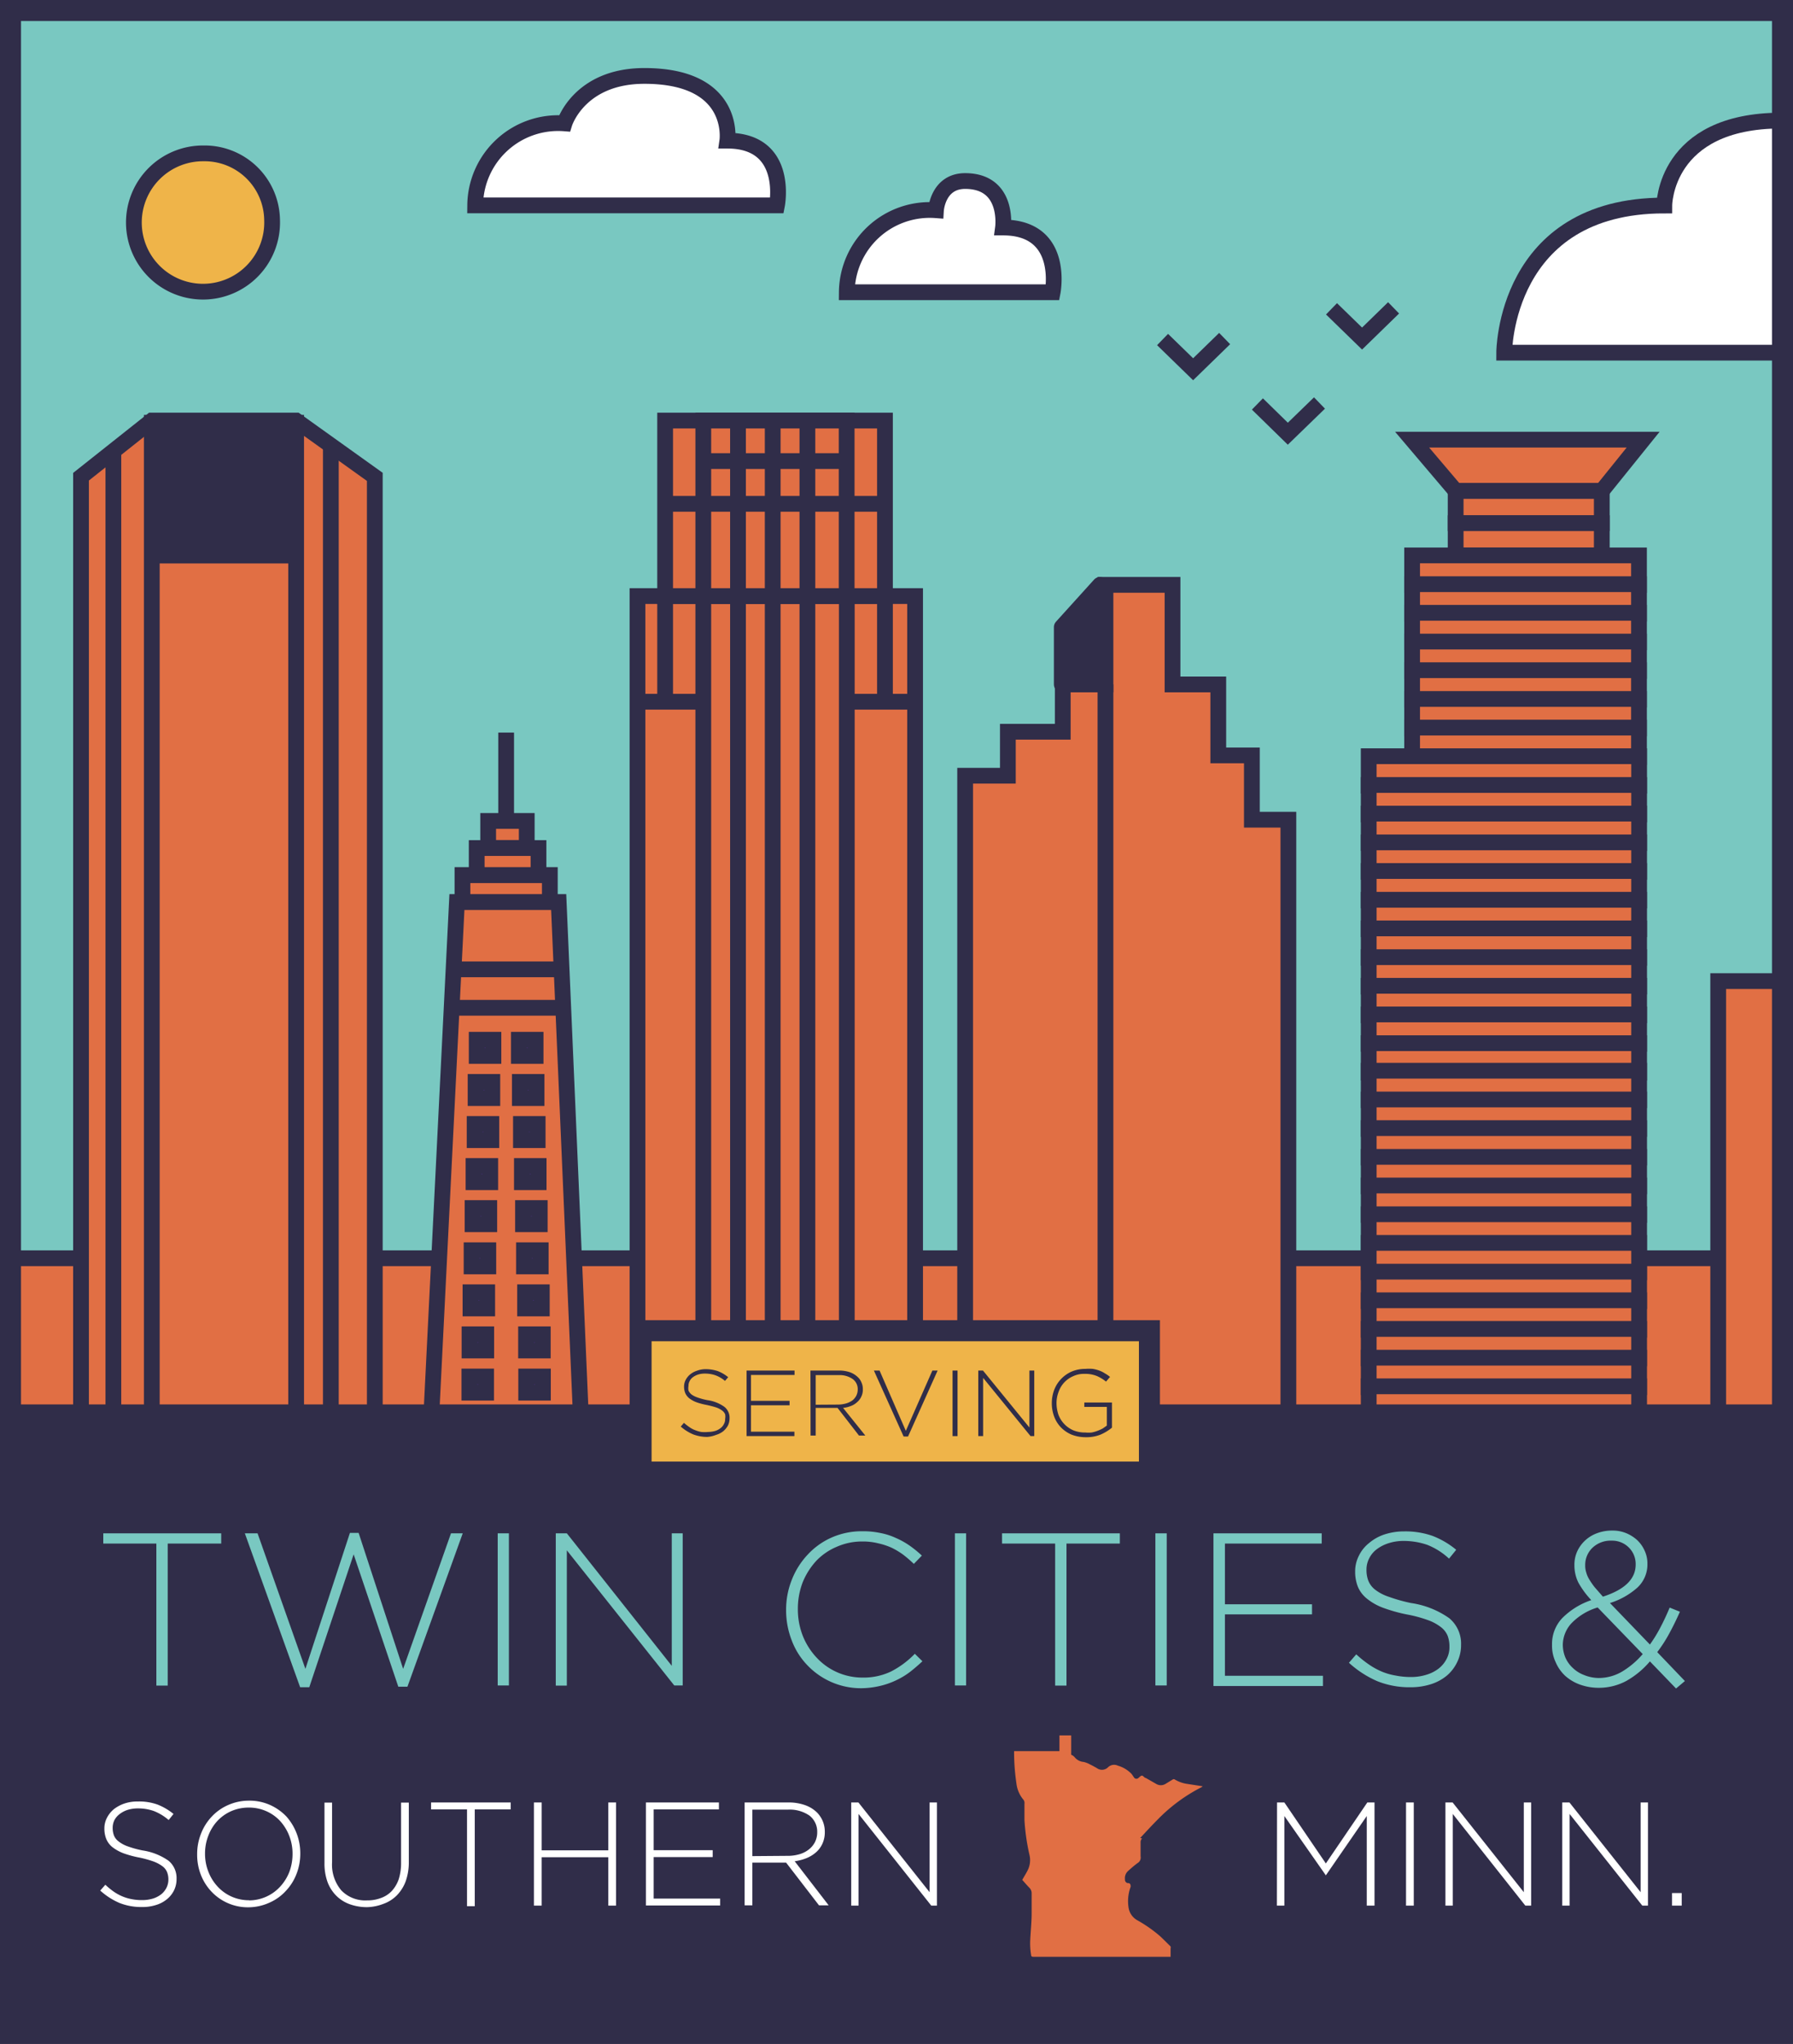 <svg xmlns="http://www.w3.org/2000/svg" viewBox="0 0 129.69 147.79">
  <rect x="0" y="0" width="129.69" height="147.79" fill="#808080" stroke="none"/>
  <defs>
    <style>
      .a {
        fill: #79c8c1;
      }

      .b {
        fill: #e16f44;
      }

      .c, .f, .i {
        fill: none;
        stroke: #302d49;
      }

      .c, .i {
        stroke-miterlimit: 10;
      }

      .c, .f {
        stroke-width: 1.14px;
      }

      .d {
        fill: #302d49;
      }

      .e {
        fill: #4c2d83;
      }

      .f {
        stroke-linejoin: round;
      }

      .g {
        fill: #fff;
      }

      .h {
        fill: #efb449;
      }

      .i {
        stroke-width: 1.52px;
      }
    </style>
  </defs>
  <title>Twin-Cities-Southern-Minnesota-Graphic-Designer</title>
  <g>
    <rect class="a" x="0.88" y="0.76" width="127.8" height="102.45"/>
    <polyline class="b" points="128.67 90.98 0.76 90.98 0.76 102.31 128.67 102.31"/>
    <polyline class="c" points="128.67 90.98 0.76 90.98 0.76 102.31 128.67 102.31"/>
    <polygon class="b" points="21.42 30.41 27.11 34.48 27.11 102.47 5.86 102.47 5.86 34.47 10.98 30.41 21.42 30.41"/>
    <polygon class="c" points="21.42 30.41 27.11 34.48 27.11 102.47 5.86 102.47 5.86 34.47 10.98 30.41 21.42 30.41"/>
    <line class="c" x1="8.2" y1="32.61" x2="8.2" y2="102.47"/>
    <line class="c" x1="23.93" y1="32.36" x2="23.93" y2="102.47"/>
    <rect class="b" x="10.98" y="30.57" width="10.44" height="71.82"/>
    <rect class="c" x="10.98" y="30.57" width="10.44" height="71.82"/>
    <rect class="d" x="11.27" y="30.57" width="9.87" height="9.6"/>
    <rect class="c" x="11.27" y="30.57" width="9.87" height="9.6"/>
    <rect class="b" x="46.11" y="43.1" width="20.08" height="59.29"/>
    <rect class="c" x="46.11" y="43.1" width="20.08" height="59.29"/>
    <rect class="b" x="48.11" y="30.41" width="15.9" height="12.69"/>
    <rect class="c" x="48.11" y="30.41" width="15.9" height="12.69"/>
    <rect class="b" x="50.87" y="30.41" width="10.37" height="12.69"/>
    <rect class="c" x="50.87" y="30.41" width="10.37" height="12.69"/>
    <path class="b" d="M53.38,102.31v0Z"/>
    <line class="c" x1="53.38" y1="30.24" x2="53.38" y2="102.31"/>
    <path class="b" d="M55.89,102.31v0Z"/>
    <line class="c" x1="55.89" y1="30.24" x2="55.89" y2="102.31"/>
    <path class="b" d="M58.4,102.31v0Z"/>
    <line class="c" x1="58.4" y1="30.24" x2="58.4" y2="102.31"/>
    <path class="b" d="M48.11,36.43h0Z"/>
    <line class="c" x1="48.11" y1="36.43" x2="63.76" y2="36.43"/>
    <path class="b" d="M50.87,33.34h0Z"/>
    <line class="c" x1="50.87" y1="33.34" x2="61.25" y2="33.34"/>
    <path class="b" d="M50.87,102.47v0Z"/>
    <line class="c" x1="50.87" y1="42.77" x2="50.87" y2="102.47"/>
    <path class="b" d="M61.25,102.47v0Z"/>
    <line class="c" x1="61.25" y1="42.77" x2="61.25" y2="102.47"/>
    <path class="b" d="M45.85,50.74h0Z"/>
    <line class="c" x1="45.85" y1="50.74" x2="50.87" y2="50.74"/>
    <path class="b" d="M61.25,50.74h0Z"/>
    <line class="c" x1="61.25" y1="50.74" x2="65.93" y2="50.74"/>
    <path class="b" d="M64,50.74v0Z"/>
    <line class="c" x1="64.01" y1="43.1" x2="64.01" y2="50.74"/>
    <path class="b" d="M48.11,50.74v0Z"/>
    <line class="c" x1="48.11" y1="43.1" x2="48.11" y2="50.74"/>
    <polygon class="b" points="31.2 102.31 33.05 65.22 40.41 65.22 42.01 102.31 31.2 102.31"/>
    <polygon class="c" points="31.2 102.31 33.05 65.22 40.41 65.22 42.01 102.31 31.2 102.31"/>
    <rect class="b" x="33.45" y="63.27" width="6.32" height="1.95"/>
    <rect class="c" x="33.45" y="63.27" width="6.32" height="1.95"/>
    <rect class="b" x="34.48" y="61.32" width="4.47" height="1.95"/>
    <rect class="c" x="34.48" y="61.32" width="4.47" height="1.95"/>
    <rect class="b" x="35.31" y="59.36" width="2.79" height="1.95"/>
    <rect class="c" x="35.31" y="59.36" width="2.79" height="1.95"/>
    <path class="b" d="M36.61,59.36v0Z"/>
    <line class="c" x1="36.61" y1="59.36" x2="36.61" y2="52.97"/>
    <line class="c" x1="32.74" y1="70.09" x2="40.48" y2="70.09"/>
    <line class="c" x1="40.54" y1="72.87" x2="32.67" y2="72.87"/>
    <rect class="e" x="34.48" y="75.18" width="1.21" height="1.17"/>
    <rect class="c" x="34.48" y="75.18" width="1.21" height="1.17"/>
    <rect class="e" x="34.4" y="78.23" width="1.21" height="1.17"/>
    <rect class="c" x="34.4" y="78.23" width="1.21" height="1.17"/>
    <rect class="e" x="34.33" y="81.27" width="1.21" height="1.17"/>
    <rect class="c" x="34.33" y="81.27" width="1.21" height="1.17"/>
    <rect class="e" x="34.25" y="84.31" width="1.21" height="1.17"/>
    <rect class="c" x="34.25" y="84.31" width="1.21" height="1.17"/>
    <rect class="e" x="34.18" y="87.35" width="1.21" height="1.17"/>
    <rect class="c" x="34.18" y="87.35" width="1.21" height="1.17"/>
    <rect class="e" x="34.11" y="90.4" width="1.21" height="1.17"/>
    <rect class="c" x="34.11" y="90.4" width="1.21" height="1.17"/>
    <rect class="e" x="34.03" y="93.44" width="1.21" height="1.17"/>
    <rect class="c" x="34.03" y="93.44" width="1.21" height="1.17"/>
    <rect class="e" x="33.96" y="96.48" width="1.21" height="1.17"/>
    <rect class="c" x="33.96" y="96.48" width="1.21" height="1.17"/>
    <rect class="e" x="33.95" y="99.53" width="1.21" height="1.17"/>
    <rect class="c" x="33.95" y="99.53" width="1.21" height="1.17"/>
    <rect class="e" x="37.53" y="75.18" width="1.21" height="1.17"/>
    <rect class="c" x="37.53" y="75.18" width="1.21" height="1.17"/>
    <rect class="e" x="37.6" y="78.23" width="1.21" height="1.17"/>
    <rect class="c" x="37.6" y="78.23" width="1.21" height="1.17"/>
    <rect class="e" x="37.68" y="81.27" width="1.21" height="1.17"/>
    <rect class="c" x="37.68" y="81.27" width="1.21" height="1.17"/>
    <rect class="e" x="37.75" y="84.31" width="1.21" height="1.17"/>
    <rect class="c" x="37.75" y="84.31" width="1.21" height="1.17"/>
    <rect class="e" x="37.83" y="87.35" width="1.21" height="1.17"/>
    <rect class="c" x="37.83" y="87.35" width="1.21" height="1.17"/>
    <rect class="e" x="37.9" y="90.4" width="1.21" height="1.17"/>
    <rect class="c" x="37.9" y="90.4" width="1.21" height="1.17"/>
    <rect class="e" x="37.98" y="93.44" width="1.21" height="1.17"/>
    <rect class="c" x="37.98" y="93.44" width="1.21" height="1.17"/>
    <rect class="e" x="38.05" y="96.48" width="1.21" height="1.17"/>
    <rect class="c" x="38.05" y="96.48" width="1.21" height="1.17"/>
    <rect class="e" x="38.06" y="99.53" width="1.21" height="1.17"/>
    <rect class="c" x="38.06" y="99.53" width="1.21" height="1.17"/>
    <polygon class="b" points="105.29 35.5 102.14 31.79 118.85 31.79 115.86 35.5 105.29 35.5"/>
    <polygon class="c" points="105.29 35.5 102.14 31.79 118.85 31.79 115.86 35.5 105.29 35.5"/>
    <rect class="b" x="105.29" y="35.5" width="10.57" height="2.33"/>
    <rect class="c" x="105.29" y="35.5" width="10.57" height="2.33"/>
    <rect class="b" x="105.29" y="37.83" width="10.57" height="2.33"/>
    <rect class="c" x="105.29" y="37.83" width="10.57" height="2.33"/>
    <rect class="b" x="102.14" y="40.16" width="16.41" height="2.13"/>
    <rect class="c" x="102.14" y="40.16" width="16.41" height="2.13"/>
    <rect class="b" x="102.14" y="42.24" width="16.41" height="2.13"/>
    <rect class="c" x="102.14" y="42.24" width="16.41" height="2.13"/>
    <rect class="b" x="102.14" y="44.31" width="16.41" height="2.13"/>
    <rect class="c" x="102.14" y="44.31" width="16.41" height="2.13"/>
    <rect class="b" x="102.14" y="46.39" width="16.41" height="2.13"/>
    <rect class="c" x="102.14" y="46.39" width="16.41" height="2.13"/>
    <rect class="b" x="102.14" y="48.46" width="16.41" height="2.13"/>
    <rect class="c" x="102.14" y="48.46" width="16.41" height="2.13"/>
    <rect class="b" x="102.14" y="50.54" width="16.41" height="2.13"/>
    <rect class="c" x="102.14" y="50.54" width="16.41" height="2.13"/>
    <rect class="b" x="102.14" y="52.61" width="16.41" height="2.13"/>
    <rect class="c" x="102.14" y="52.61" width="16.41" height="2.13"/>
    <rect class="b" x="99" y="54.68" width="19.56" height="2.13"/>
    <rect class="c" x="99" y="54.68" width="19.56" height="2.13"/>
    <rect class="b" x="99" y="56.76" width="19.56" height="2.13"/>
    <rect class="c" x="99" y="56.76" width="19.56" height="2.13"/>
    <rect class="b" x="99" y="58.83" width="19.56" height="2.13"/>
    <rect class="c" x="99" y="58.83" width="19.56" height="2.13"/>
    <rect class="b" x="99" y="60.91" width="19.56" height="2.13"/>
    <rect class="c" x="99" y="60.91" width="19.56" height="2.13"/>
    <rect class="b" x="99" y="62.98" width="19.56" height="2.13"/>
    <rect class="c" x="99" y="62.98" width="19.56" height="2.13"/>
    <rect class="b" x="99" y="65.06" width="19.56" height="2.13"/>
    <rect class="c" x="99" y="65.06" width="19.56" height="2.13"/>
    <rect class="b" x="99" y="67.13" width="19.56" height="2.13"/>
    <rect class="c" x="99" y="67.13" width="19.56" height="2.13"/>
    <rect class="b" x="99" y="69.21" width="19.56" height="2.13"/>
    <rect class="c" x="99" y="69.21" width="19.56" height="2.13"/>
    <rect class="b" x="99" y="71.28" width="19.56" height="2.13"/>
    <rect class="c" x="99" y="71.28" width="19.56" height="2.13"/>
    <rect class="b" x="99" y="73.35" width="19.56" height="2.13"/>
    <rect class="c" x="99" y="73.35" width="19.56" height="2.13"/>
    <rect class="b" x="99" y="75.43" width="19.56" height="2.13"/>
    <rect class="c" x="99" y="75.43" width="19.56" height="2.13"/>
    <rect class="b" x="99" y="77.42" width="19.56" height="2.13"/>
    <rect class="c" x="99" y="77.42" width="19.56" height="2.13"/>
    <rect class="b" x="99" y="79.5" width="19.56" height="2.13"/>
    <rect class="c" x="99" y="79.5" width="19.56" height="2.13"/>
    <rect class="b" x="99" y="81.57" width="19.56" height="2.13"/>
    <rect class="c" x="99" y="81.57" width="19.56" height="2.13"/>
    <rect class="b" x="99" y="83.65" width="19.56" height="2.13"/>
    <rect class="c" x="99" y="83.65" width="19.56" height="2.13"/>
    <rect class="b" x="99" y="85.72" width="19.56" height="2.13"/>
    <rect class="c" x="99" y="85.72" width="19.56" height="2.13"/>
    <rect class="b" x="99" y="87.8" width="19.56" height="2.13"/>
    <rect class="c" x="99" y="87.8" width="19.56" height="2.13"/>
    <rect class="b" x="99" y="89.87" width="19.56" height="2.13"/>
    <rect class="c" x="99" y="89.87" width="19.56" height="2.13"/>
    <rect class="b" x="99" y="91.95" width="19.56" height="2.13"/>
    <rect class="c" x="99" y="91.95" width="19.56" height="2.13"/>
    <rect class="b" x="99" y="94.02" width="19.56" height="2.13"/>
    <rect class="c" x="99" y="94.02" width="19.56" height="2.13"/>
    <rect class="b" x="99" y="96.09" width="19.56" height="2.13"/>
    <rect class="c" x="99" y="96.09" width="19.56" height="2.13"/>
    <rect class="b" x="99" y="98.17" width="19.56" height="2.13"/>
    <rect class="c" x="99" y="98.17" width="19.56" height="2.13"/>
    <rect class="b" x="99" y="100.24" width="19.56" height="2.13"/>
    <rect class="c" x="99" y="100.24" width="19.56" height="2.13"/>
    <polygon class="b" points="69.81 102.31 69.81 56.09 72.9 56.09 72.9 52.91 76.87 52.91 76.87 49.49 79.96 49.49 79.96 42.29 84.81 42.29 84.81 49.49 88.12 49.49 88.12 54.62 90.55 54.62 90.55 59.27 93.19 59.27 93.19 102.47 69.81 102.31"/>
    <polygon class="c" points="69.81 102.31 69.81 56.09 72.9 56.09 72.9 52.91 76.87 52.91 76.87 49.49 79.96 49.49 79.96 42.29 84.81 42.29 84.81 49.49 88.12 49.49 88.12 54.62 90.55 54.62 90.55 59.27 93.19 59.27 93.19 102.47 69.81 102.31"/>
    <polygon class="d" points="79.56 42.29 76.8 45.34 76.8 49.49 79.56 49.49 79.56 42.29"/>
    <polygon class="f" points="79.56 42.29 76.8 45.34 76.8 49.49 79.56 49.49 79.56 42.29"/>
    <line class="c" x1="79.96" y1="49.49" x2="79.96" y2="102.63"/>
    <polyline class="b" points="128.67 70.94 124.28 70.94 124.28 102.37 128.67 102.37"/>
    <polyline class="c" points="128.67 70.94 124.28 70.94 124.28 102.37 128.67 102.37"/>
    <path class="g" d="M128.8,25.5h-20s0-10.64,11.58-10.64c0,0,0-6.14,8.46-6.14"/>
    <path class="c" d="M128.8,25.5h-20s0-10.64,11.58-10.64c0,0,0-6.14,8.46-6.14"/>
    <path class="g" d="M46.61,5.49c-4.72,0-5.78,3.43-5.78,3.43a6,6,0,0,0-6.46,5.93H56.2s.92-4.68-3.59-4.68c0,0,.68-4.68-6-4.68"/>
    <path class="c" d="M46.61,5.49c-4.72,0-5.78,3.43-5.78,3.43a6,6,0,0,0-6.46,5.93H56.2s.92-4.68-3.59-4.68C52.61,10.17,53.29,5.49,46.61,5.49Z"/>
    <path class="g" d="M72.55,16.45c4.51,0,3.59,4.68,3.59,4.68H61.25A6,6,0,0,1,67.7,15.2s.13-2.11,2.11-2.11c3.15,0,2.74,3.36,2.74,3.36"/>
    <path class="c" d="M72.55,16.45c4.51,0,3.59,4.68,3.59,4.68H61.25A6,6,0,0,1,67.7,15.2s.13-2.11,2.11-2.11C73,13.09,72.55,16.45,72.55,16.45Z"/>
    <polyline class="c" points="96.31 22.33 98.52 24.48 100.8 22.26"/>
    <polyline class="c" points="90.95 29.21 93.15 31.36 95.44 29.14"/>
    <polyline class="c" points="84.09 24.55 86.3 26.7 88.58 24.48"/>
    <path class="h" d="M19.68,15.9a5,5,0,1,1-4.95-4.81,4.88,4.88,0,0,1,4.95,4.81"/>
    <path class="c" d="M19.68,15.9a5,5,0,1,1-4.95-4.81A4.88,4.88,0,0,1,19.68,15.9Z"/>
    <rect class="i" x="0.76" y="0.76" width="128.17" height="101.63"/>
    <rect class="d" x="0.76" y="102.31" width="128.17" height="44.72"/>
    <rect class="i" x="0.76" y="102.31" width="128.17" height="44.72"/>
    <g>
      <path class="a" d="M11.31,111.61H7.47v-.74H16v.74H12.13v10.27h-.82Z"/>
      <path class="a" d="M17.71,110.87h.92l3.46,9.8,3.22-9.83h.63l3.22,9.83,3.46-9.8h.85l-4,11.09h-.66l-3.23-9.57L22.37,122h-.66Z"/>
      <path class="a" d="M36,110.87h.81v11H36Z"/>
      <path class="a" d="M40.2,110.87H41l7.59,9.58v-9.58h.79v11h-.61L41,112.1v9.78H40.2Z"/>
      <path class="a" d="M62.33,122.07a5.35,5.35,0,0,1-3.92-1.65,5.22,5.22,0,0,1-1.14-1.8,6,6,0,0,1-.41-2.21v0a5.82,5.82,0,0,1,.42-2.2,5.65,5.65,0,0,1,1.15-1.81,5.24,5.24,0,0,1,1.73-1.23,5.39,5.39,0,0,1,2.21-.45,6.06,6.06,0,0,1,1.33.13,4.81,4.81,0,0,1,1.11.36,5.73,5.73,0,0,1,1,.56,8.19,8.19,0,0,1,.87.71l-.58.6a9.19,9.19,0,0,0-.75-.65,5.53,5.53,0,0,0-.84-.51,4.91,4.91,0,0,0-1-.33,4.57,4.57,0,0,0-1.14-.13,4.52,4.52,0,0,0-1.84.38,4.41,4.41,0,0,0-1.47,1,5.15,5.15,0,0,0-1,1.57,5.34,5.34,0,0,0-.35,1.93v0a5.24,5.24,0,0,0,.36,1.95,5,5,0,0,0,1,1.57,4.51,4.51,0,0,0,3.31,1.44,4.61,4.61,0,0,0,2.07-.44,6.56,6.56,0,0,0,1.72-1.28l.55.54c-.3.28-.6.54-.91.78a5.56,5.56,0,0,1-1,.6,5.68,5.68,0,0,1-1.14.4A6.19,6.19,0,0,1,62.33,122.07Z"/>
      <path class="a" d="M69.07,110.87h.81v11h-.81Z"/>
      <path class="a" d="M76.32,111.61H72.48v-.74H81v.74H77.14v10.27h-.82Z"/>
      <path class="a" d="M83.57,110.87h.82v11h-.82Z"/>
      <path class="a" d="M87.77,110.87H95.6v.74h-7V116h6.3v.73h-6.3v4.44h7.09v.74H87.77Z"/>
      <path class="a" d="M102,122a6.23,6.23,0,0,1-2.38-.44,7.4,7.4,0,0,1-2.05-1.33l.53-.61a8.08,8.08,0,0,0,.91.73,5.21,5.21,0,0,0,.92.51,4.54,4.54,0,0,0,1,.29,5.62,5.62,0,0,0,1.13.11,3.67,3.67,0,0,0,1.13-.17,2.7,2.7,0,0,0,.88-.45,2.12,2.12,0,0,0,.57-.7,1.8,1.8,0,0,0,.2-.87v0a2.18,2.18,0,0,0-.13-.79,1.51,1.51,0,0,0-.49-.63,3.35,3.35,0,0,0-.95-.51,9.52,9.52,0,0,0-1.54-.41,11.5,11.5,0,0,1-1.7-.48,4.14,4.14,0,0,1-1.15-.65,2.19,2.19,0,0,1-.66-.86,2.93,2.93,0,0,1-.2-1.11v0a2.46,2.46,0,0,1,.27-1.14,2.62,2.62,0,0,1,.74-.92,3.33,3.33,0,0,1,1.11-.62,4.55,4.55,0,0,1,1.42-.22,5.91,5.91,0,0,1,2.07.33,6.15,6.15,0,0,1,1.7,1l-.52.64a5,5,0,0,0-1.58-1,5.27,5.27,0,0,0-1.7-.28,3.5,3.5,0,0,0-1.11.17,2.84,2.84,0,0,0-.85.44,1.88,1.88,0,0,0-.54.66,1.75,1.75,0,0,0-.19.81v0a2.18,2.18,0,0,0,.13.79,1.56,1.56,0,0,0,.49.65,3.29,3.29,0,0,0,1,.52,11.6,11.6,0,0,0,1.6.45,6.37,6.37,0,0,1,2.77,1.1,2.39,2.39,0,0,1,.85,1.93v0a2.76,2.76,0,0,1-.27,1.22,2.93,2.93,0,0,1-.76,1,3.43,3.43,0,0,1-1.15.62A4.83,4.83,0,0,1,102,122Z"/>
      <path class="a" d="M119.34,120.13a6.29,6.29,0,0,1-1.7,1.41,4.21,4.21,0,0,1-2,.5,4,4,0,0,1-1.35-.23,3.26,3.26,0,0,1-1.07-.63,2.9,2.9,0,0,1-.7-1,2.78,2.78,0,0,1-.26-1.24v0A2.72,2.72,0,0,1,113,117a5.39,5.39,0,0,1,2.1-1.3,6.28,6.28,0,0,1-.93-1.26,2.78,2.78,0,0,1-.29-1.26v0a2.31,2.31,0,0,1,.2-1,2.5,2.5,0,0,1,.57-.79,2.54,2.54,0,0,1,.87-.53,3.08,3.08,0,0,1,1.11-.19,2.54,2.54,0,0,1,1,.19,2.74,2.74,0,0,1,.8.51,2.37,2.37,0,0,1,.53.76,2.16,2.16,0,0,1,.2.93v0a2.29,2.29,0,0,1-.71,1.72,5.39,5.39,0,0,1-2,1.13l2.89,3a10,10,0,0,0,.76-1.24c.24-.45.46-.93.67-1.43l.74.3q-.37.84-.78,1.59a10.15,10.15,0,0,1-.86,1.33l2,2.09-.64.54Zm-3.72,1.2a3.34,3.34,0,0,0,1.72-.47,6.1,6.1,0,0,0,1.48-1.26l-3.26-3.37a4.38,4.38,0,0,0-1.92,1.17,2.35,2.35,0,0,0-.6,1.52v0a2.43,2.43,0,0,0,.19.94,2.25,2.25,0,0,0,.54.75,2.37,2.37,0,0,0,.82.51A2.86,2.86,0,0,0,115.62,121.33Zm.32-5.88c1.58-.51,2.37-1.28,2.37-2.32v0a1.67,1.67,0,0,0-.49-1.23,1.7,1.7,0,0,0-1.25-.5,1.9,1.9,0,0,0-1.38.51,1.71,1.71,0,0,0-.53,1.27v0a1.59,1.59,0,0,0,.07.5,1.91,1.91,0,0,0,.21.5,5.88,5.88,0,0,0,.39.57Z"/>
    </g>
    <g>
      <path class="g" d="M10.26,137.89a4.28,4.28,0,0,1-1.61-.29,5,5,0,0,1-1.4-.9l.37-.42a5.36,5.36,0,0,0,.61.5,3.43,3.43,0,0,0,.62.34,3.22,3.22,0,0,0,.67.2,3.74,3.74,0,0,0,.77.07,2.7,2.7,0,0,0,.77-.11,1.89,1.89,0,0,0,.6-.31,1.43,1.43,0,0,0,.38-.47,1.31,1.31,0,0,0,.14-.59v0a1.44,1.44,0,0,0-.09-.53,1,1,0,0,0-.33-.43,2.6,2.6,0,0,0-.65-.35,7.88,7.88,0,0,0-1-.28A7.42,7.42,0,0,1,8.92,134a3.09,3.09,0,0,1-.79-.44,1.52,1.52,0,0,1-.44-.58,2,2,0,0,1-.14-.76v0a1.65,1.65,0,0,1,.18-.77,2,2,0,0,1,.5-.63,2.64,2.64,0,0,1,.76-.41,2.93,2.93,0,0,1,1-.15,3.92,3.92,0,0,1,1.4.22,4.34,4.34,0,0,1,1.16.68l-.35.44a3.74,3.74,0,0,0-1.07-.65,3.4,3.4,0,0,0-1.16-.19,2.47,2.47,0,0,0-.75.11,1.88,1.88,0,0,0-.58.31,1.3,1.3,0,0,0-.37.44,1.26,1.26,0,0,0-.12.55v0a1.53,1.53,0,0,0,.09.54,1,1,0,0,0,.33.43,2.25,2.25,0,0,0,.66.36,7.16,7.16,0,0,0,1.09.3,4.4,4.4,0,0,1,1.88.75,1.63,1.63,0,0,1,.57,1.31v0a1.86,1.86,0,0,1-.18.82,1.94,1.94,0,0,1-.52.65,2.26,2.26,0,0,1-.77.41A3.22,3.22,0,0,1,10.26,137.89Z"/>
      <path class="g" d="M18,137.91a3.62,3.62,0,0,1-2.72-1.15,3.75,3.75,0,0,1-.76-1.22,4,4,0,0,1-.26-1.46v0a4,4,0,0,1,.27-1.47,3.79,3.79,0,0,1,.76-1.23,3.6,3.6,0,0,1,1.18-.85A3.7,3.7,0,0,1,18,130.2a3.64,3.64,0,0,1,1.53.31,3.77,3.77,0,0,1,1.19.84,4,4,0,0,1,1,2.68,0,0,0,0,1,0,0,4,4,0,0,1-.27,1.46,3.71,3.71,0,0,1-.77,1.23,3.5,3.5,0,0,1-1.18.85A3.72,3.72,0,0,1,18,137.91Zm0-.5a3.06,3.06,0,0,0,2.27-1,3.39,3.39,0,0,0,.66-1.06,3.74,3.74,0,0,0,.23-1.3v0a3.55,3.55,0,0,0-.24-1.31,3.44,3.44,0,0,0-.66-1.07,3,3,0,0,0-1-.71A3.06,3.06,0,0,0,18,130.7a3.15,3.15,0,0,0-1.28.26,3.09,3.09,0,0,0-1,.71,3.29,3.29,0,0,0-.65,1.06,3.53,3.53,0,0,0-.24,1.3v0a3.53,3.53,0,0,0,.24,1.3,3.32,3.32,0,0,0,.66,1.07,3.06,3.06,0,0,0,2.29,1Z"/>
      <path class="g" d="M26.56,137.9a3.69,3.69,0,0,1-1.23-.2,2.65,2.65,0,0,1-1-.62,2.77,2.77,0,0,1-.64-1,3.94,3.94,0,0,1-.22-1.39v-4.35h.55v4.3a2.88,2.88,0,0,0,.67,2.05,2.4,2.4,0,0,0,1.86.72,2.73,2.73,0,0,0,1-.17,2,2,0,0,0,.79-.51,2.45,2.45,0,0,0,.5-.85,3.88,3.88,0,0,0,.17-1.19v-4.35h.56v4.29a4.09,4.09,0,0,1-.23,1.41,2.88,2.88,0,0,1-.63,1,2.59,2.59,0,0,1-1,.63A3.51,3.51,0,0,1,26.56,137.9Z"/>
      <path class="g" d="M33.78,130.83h-2.6v-.5h5.76v.5h-2.6v7h-.56Z"/>
      <path class="g" d="M38.62,130.33h.56v3.46H44v-3.46h.56v7.46H44v-3.5H39.18v3.5h-.56Z"/>
      <path class="g" d="M46.72,130.33H52v.5H47.28v2.95h4.27v.5H47.28v3h4.81v.5H46.72Z"/>
      <path class="g" d="M53.86,130.33H57a3.51,3.51,0,0,1,1.22.19,2.34,2.34,0,0,1,.88.54,2,2,0,0,1,.41.62,2,2,0,0,1,.15.77v0a2,2,0,0,1-.16.83,1.84,1.84,0,0,1-.46.64,2.43,2.43,0,0,1-.69.43,3.48,3.48,0,0,1-.87.23l2.46,3.19h-.7l-2.38-3.09H54.42v3.09h-.56Zm3.07,3.86a3,3,0,0,0,.87-.11,2,2,0,0,0,.69-.34,1.63,1.63,0,0,0,.45-.53,1.57,1.57,0,0,0,.17-.73v0a1.47,1.47,0,0,0-.56-1.2,2.52,2.52,0,0,0-1.58-.43H54.42v3.36Z"/>
      <path class="g" d="M61.57,130.33h.52l5.15,6.49v-6.49h.53v7.46h-.41l-5.26-6.63v6.63h-.53Z"/>
      <path class="g" d="M92.37,130.33h.53l3,4.41,3-4.41h.52v7.46h-.56v-6.48L95.9,135.6h0l-3-4.29v6.48h-.54Z"/>
      <path class="g" d="M101.7,130.33h.56v7.46h-.56Z"/>
      <path class="g" d="M104.55,130.33h.52l5.15,6.49v-6.49h.53v7.46h-.42l-5.25-6.63v6.63h-.53Z"/>
      <path class="g" d="M113,130.33h.52l5.15,6.49v-6.49h.53v7.46h-.41l-5.26-6.63v6.63H113Z"/>
      <path class="g" d="M120.94,136.88h.7v.91h-.7Z"/>
    </g>
    <path class="b" d="M82.47,132.9c.44-.47.87-.94,1.33-1.4a12.1,12.1,0,0,1,3.12-2.28l.07-.06-1.1-.17a2.36,2.36,0,0,1-.93-.33.13.13,0,0,0-.12,0l-.56.34a.64.64,0,0,1-.63,0l-.77-.44c-.1,0-.19-.17-.28-.17s-.18.11-.27.18h0a.21.21,0,0,1-.32-.07l-.15-.22a2.21,2.21,0,0,0-1-.61.64.64,0,0,0-.71.11.62.62,0,0,1-.82.06c-.16-.09-.32-.18-.49-.26a1.63,1.63,0,0,0-.46-.18.92.92,0,0,1-.63-.32.67.67,0,0,0-.27-.2v-1.4h-.85v1.22a.35.35,0,0,0,0-.08H73.35s0,.06,0,.08a15.52,15.52,0,0,0,.17,2.26A2.21,2.21,0,0,0,74,130.1a.4.4,0,0,1,.1.34c0,.38,0,.77,0,1.15a15.3,15.3,0,0,0,.36,2.52,1.63,1.63,0,0,1-.07,1c-.12.28-.29.53-.45.82.16.17.33.38.51.56a.57.57,0,0,1,.17.44c0,.47,0,.94,0,1.42,0,.63-.07,1.27-.1,1.9a5,5,0,0,0,.06,1.1c0,.11.06.14.17.14h9.92c0-.21,0-.41,0-.6a.27.27,0,0,0,0-.15c-.26-.25-.51-.51-.77-.75a9.94,9.94,0,0,0-1.65-1.15,1.26,1.26,0,0,1-.62-.91,3,3,0,0,1,.15-1.5c0-.14,0-.21-.13-.27l-.09,0a.25.25,0,0,1-.19-.27.7.7,0,0,1,.22-.6c.22-.2.44-.39.68-.57a.46.46,0,0,0,.23-.5c0-.33,0-.66,0-1a.39.39,0,0,1,.11-.29"/>
    <rect class="h" x="46.37" y="96.22" width="36.77" height="10.22"/>
    <rect class="i" x="46.37" y="96.22" width="36.77" height="10.22"/>
    <g>
      <path class="d" d="M51.15,103.9a2.89,2.89,0,0,1-1-.18,3.29,3.29,0,0,1-.91-.57l.23-.27a3.81,3.81,0,0,0,.41.32,1.71,1.71,0,0,0,.4.21,2.23,2.23,0,0,0,.44.13,2.57,2.57,0,0,0,.5,0,2,2,0,0,0,.5-.07,1.19,1.19,0,0,0,.39-.2.81.81,0,0,0,.25-.3.68.68,0,0,0,.09-.37v0a.93.93,0,0,0,0-.34.69.69,0,0,0-.22-.27,1.62,1.62,0,0,0-.42-.22c-.18-.06-.41-.12-.68-.18a4.85,4.85,0,0,1-.76-.2,2.05,2.05,0,0,1-.51-.28,1,1,0,0,1-.29-.37,1.21,1.21,0,0,1-.09-.48h0a1,1,0,0,1,.12-.49,1.26,1.26,0,0,1,.33-.4,1.53,1.53,0,0,1,.49-.26A1.81,1.81,0,0,1,51,99a2.82,2.82,0,0,1,.92.14,2.77,2.77,0,0,1,.75.44l-.23.27a2.21,2.21,0,0,0-.7-.41,2.27,2.27,0,0,0-.75-.12,1.59,1.59,0,0,0-.5.07,1.29,1.29,0,0,0-.37.19.73.73,0,0,0-.24.29.68.68,0,0,0-.08.34v0a.93.93,0,0,0,0,.34.8.8,0,0,0,.22.28,1.63,1.63,0,0,0,.44.22,4.68,4.68,0,0,0,.71.19,2.76,2.76,0,0,1,1.22.48,1,1,0,0,1,.38.83h0a1.18,1.18,0,0,1-.12.53,1.49,1.49,0,0,1-.34.41,1.53,1.53,0,0,1-.51.26A2.17,2.17,0,0,1,51.15,103.9Z"/>
      <path class="d" d="M54,99.1h3.47v.32H54.32v1.87h2.79v.32H54.32v1.91h3.14v.32H54Z"/>
      <path class="d" d="M58.62,99.1h2.05a2.45,2.45,0,0,1,.8.12,1.62,1.62,0,0,1,.57.35,1.05,1.05,0,0,1,.27.39,1.13,1.13,0,0,1,.1.49h0a1.12,1.12,0,0,1-.11.53,1.08,1.08,0,0,1-.3.4,1.28,1.28,0,0,1-.45.28,2,2,0,0,1-.57.14l1.61,2h-.46l-1.55-2H59v2h-.37Zm2,2.46a2.12,2.12,0,0,0,.57-.08,1.55,1.55,0,0,0,.45-.21,1.05,1.05,0,0,0,.29-.34,1,1,0,0,0,.11-.46h0a.89.89,0,0,0-.37-.76,1.64,1.64,0,0,0-1-.28H59v2.14Z"/>
      <path class="d" d="M63.21,99.1h.41l1.9,4.36,1.92-4.36h.38l-2.14,4.77h-.32Z"/>
      <path class="d" d="M68.9,99.1h.36v4.74H68.9Z"/>
      <path class="d" d="M70.76,99.1h.34l3.36,4.12V99.1h.35v4.74h-.27l-3.43-4.21v4.21h-.35Z"/>
      <path class="d" d="M78.5,103.92a2.79,2.79,0,0,1-1-.19,2.35,2.35,0,0,1-.77-.53,2.27,2.27,0,0,1-.48-.77,2.71,2.71,0,0,1-.17-1h0a2.69,2.69,0,0,1,.17-.93,2.38,2.38,0,0,1,1.25-1.32,2.47,2.47,0,0,1,1-.2,3.09,3.09,0,0,1,.55,0,2.8,2.8,0,0,1,.46.12,1.87,1.87,0,0,1,.4.2,2.33,2.33,0,0,1,.38.26L80,99.9a2.83,2.83,0,0,0-.65-.4,2.26,2.26,0,0,0-.92-.16,1.81,1.81,0,0,0-.81.17,1.91,1.91,0,0,0-1.05,1.13,2.24,2.24,0,0,0-.15.81v0a2.66,2.66,0,0,0,.14.85,2,2,0,0,0,1.07,1.12,2.23,2.23,0,0,0,.88.16,2.28,2.28,0,0,0,.45,0,2.58,2.58,0,0,0,.42-.12,3.34,3.34,0,0,0,.38-.17l.3-.21v-1.35H78.43v-.32h2v1.82a3.57,3.57,0,0,1-.82.5A2.79,2.79,0,0,1,78.5,103.92Z"/>
    </g>
  </g>
</svg>
